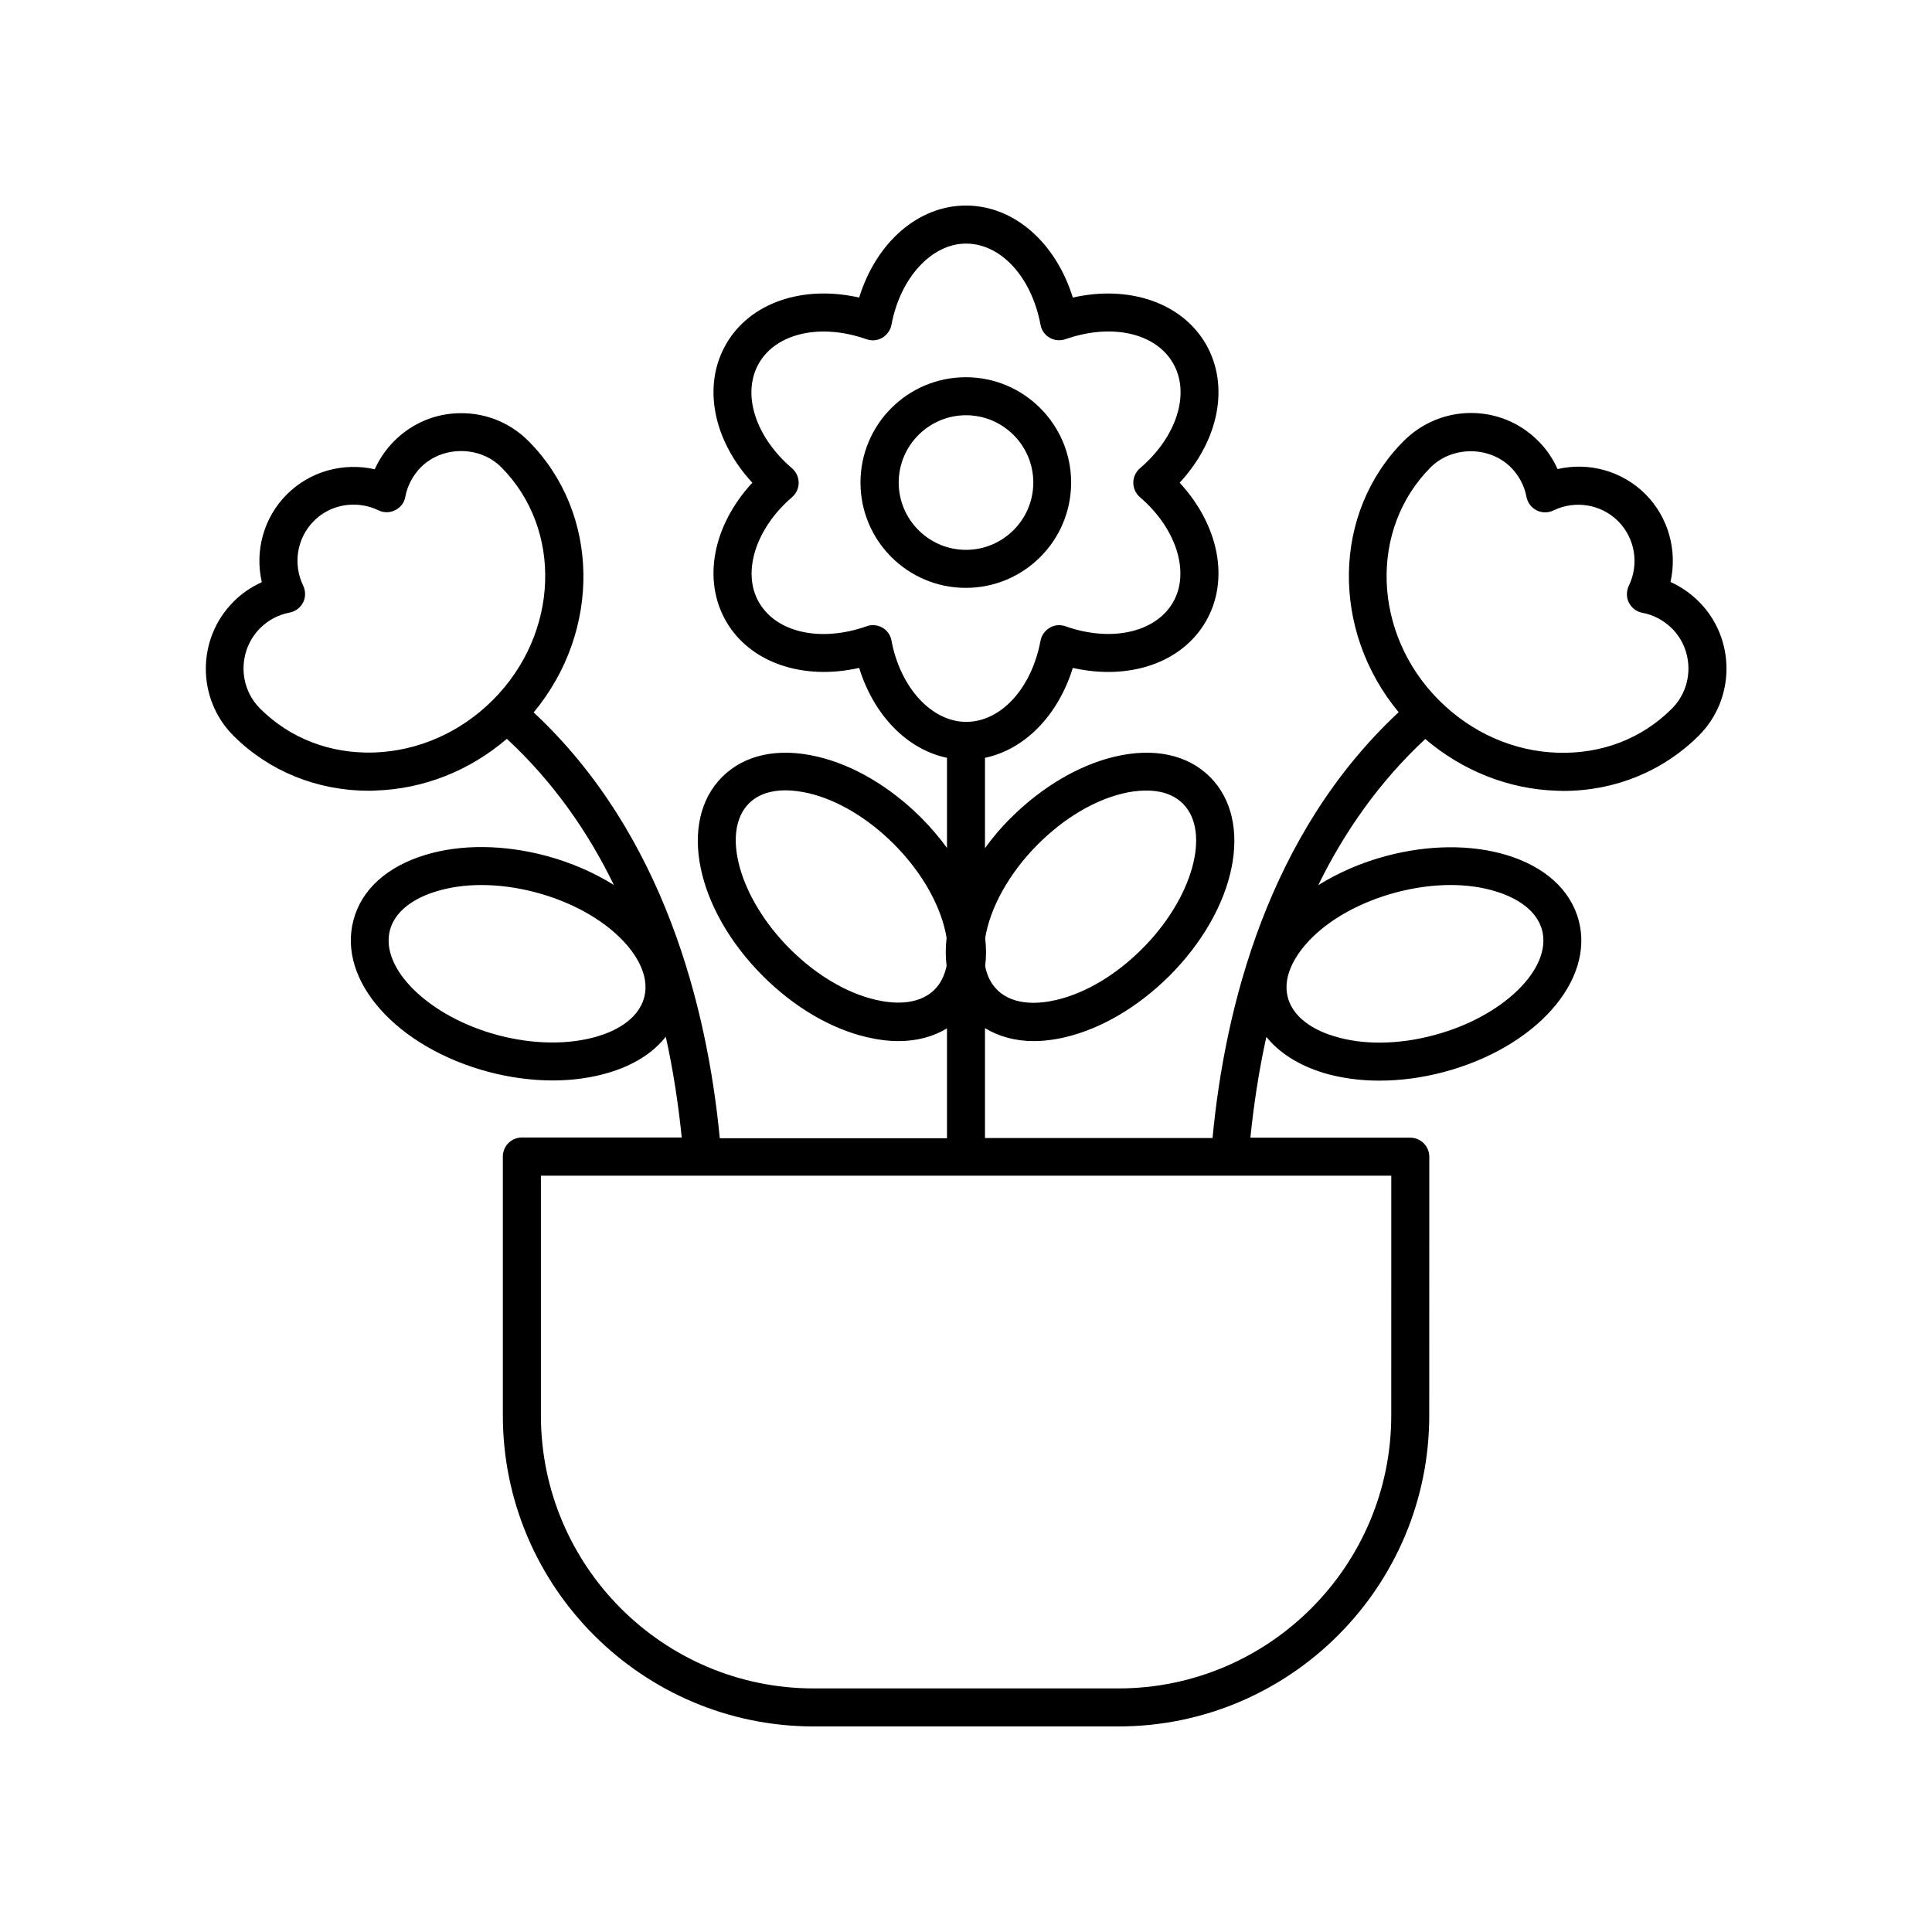 <?xml version="1.0" encoding="UTF-8"?>
<!-- Uploaded to: ICON Repo, www.iconrepo.com, Generator: ICON Repo Mixer Tools -->
<svg fill="#000000" width="800px" height="800px" version="1.1" viewBox="144 144 512 512" xmlns="http://www.w3.org/2000/svg">
 <g>
  <path d="m427.86 271.88c0-15.367-12.496-27.91-27.91-27.91-15.418 0-27.91 12.496-27.91 27.91 0 15.418 12.496 27.91 27.91 27.91 15.414 0 27.91-12.492 27.91-27.91zm-45.695 0c0-9.824 8.012-17.836 17.836-17.836s17.836 8.012 17.836 17.836c0 9.824-8.012 17.836-17.836 17.836s-17.836-8.012-17.836-17.836z"/>
  <path d="m241.75 353.55c0.605 0 1.16 0 1.762-0.051 12.746-0.402 24.938-5.238 34.812-13.703 12.293 11.387 21.562 24.738 28.363 38.742-5.289-3.324-11.438-5.996-18.035-7.758-11.184-2.973-22.52-3.074-31.84-0.25-10.227 3.074-17.027 9.219-19.145 17.332-4.281 16.07 11.488 33.703 35.82 40.203 5.742 1.512 11.539 2.266 17.027 2.266 5.238 0 10.277-0.707 14.812-2.066 6.602-1.965 11.738-5.238 15.113-9.523 2.066 9.32 3.375 18.34 4.231 26.703h-42.371c-2.769 0-5.039 2.266-5.039 5.039v68.617c0 45.445 36.98 82.422 82.371 82.422h80.762c45.445 0 82.371-36.98 82.371-82.422l0.012-68.566c0-2.769-2.266-5.039-5.039-5.039h-42.371c0.855-8.363 2.168-17.383 4.231-26.703 3.426 4.231 8.566 7.508 15.113 9.523 4.535 1.359 9.574 2.066 14.812 2.066 5.543 0 11.336-0.754 17.027-2.266 24.336-6.449 40.102-24.133 35.82-40.203-2.168-8.113-8.969-14.258-19.145-17.332-9.371-2.82-20.656-2.719-31.84 0.25-6.602 1.762-12.746 4.434-18.035 7.758 6.852-14.008 16.07-27.305 28.363-38.742 9.875 8.414 22.066 13.301 34.812 13.703 0.605 0 1.16 0.051 1.762 0.051 13.703 0 26.398-5.188 35.922-14.66 9.773-9.773 9.773-25.746 0-35.52-2.215-2.215-4.734-3.93-7.508-5.188 1.863-8.262-0.504-17.129-6.648-23.277-6.144-6.144-14.965-8.566-23.277-6.648-1.258-2.769-2.973-5.34-5.188-7.508-4.734-4.734-11.035-7.356-17.734-7.356s-13 2.621-17.785 7.356c-19.094 19.094-19.348 50.332-1.41 71.945-34.613 32.242-46.047 78.293-49.324 112.85h-60.301v-29.121c3.68 2.215 8.012 3.426 12.898 3.426 2.672 0 5.543-0.352 8.465-1.059 9.523-2.266 19.246-8.012 27.457-16.172 17.836-17.836 22.57-40.961 10.832-52.75-5.945-5.945-14.914-7.859-25.293-5.391-9.523 2.266-19.246 8.012-27.457 16.172-2.621 2.57-4.887 5.289-6.902 8.062v-23.93c10.531-2.215 19.348-11.184 23.277-23.832 14.914 3.375 28.918-1.309 35.266-12.344 6.348-10.984 3.426-25.492-6.953-36.727 10.379-11.234 13.301-25.695 6.953-36.727-6.348-10.984-20.355-15.719-35.266-12.344-4.535-14.609-15.617-24.383-28.312-24.383s-23.781 9.773-28.312 24.383c-14.914-3.375-28.918 1.309-35.266 12.344-6.348 10.984-3.426 25.492 6.953 36.727-10.379 11.234-13.301 25.695-6.953 36.727 6.348 10.984 20.355 15.719 35.266 12.344 3.93 12.645 12.746 21.613 23.277 23.832v23.879c-2.016-2.769-4.281-5.441-6.852-8.012-8.16-8.16-17.938-13.957-27.457-16.172-10.379-2.469-19.348-0.555-25.293 5.391-11.738 11.738-7.004 34.914 10.832 52.75 8.16 8.16 17.938 13.957 27.457 16.172 2.973 0.707 5.793 1.059 8.465 1.059 4.887 0 9.219-1.16 12.848-3.375v29.121h-60.211c-3.324-34.512-14.762-80.609-49.324-112.85 17.938-21.562 17.684-52.801-1.41-71.945-4.734-4.734-11.035-7.356-17.785-7.356s-13 2.621-17.734 7.356c-2.215 2.215-3.93 4.734-5.188 7.508-8.312-1.863-17.129 0.504-23.277 6.648-6.144 6.144-8.566 14.965-6.648 23.277-2.769 1.258-5.34 2.973-7.508 5.188-9.773 9.773-9.773 25.746 0 35.52 9.422 9.371 22.117 14.559 35.871 14.559zm72.953 54.816c-1.664 6.195-8.414 9.117-12.344 10.277-7.609 2.266-16.977 2.168-26.348-0.301-18.238-4.836-31.387-17.633-28.668-27.859 1.664-6.195 8.414-9.117 12.344-10.277 3.629-1.109 7.656-1.664 11.891-1.664 4.637 0 9.574 0.656 14.461 1.965 9.422 2.519 17.582 7.055 23.074 12.797 2.82 2.969 7.254 8.863 5.59 15.062zm199.26-27.863c4.938-1.309 9.824-1.965 14.461-1.965 4.231 0 8.262 0.555 11.891 1.664 3.879 1.16 10.68 4.082 12.344 10.277 2.719 10.227-10.379 23.023-28.668 27.859-9.422 2.519-18.742 2.621-26.348 0.301-3.93-1.16-10.68-4.082-12.344-10.277s2.82-12.09 5.594-15.062c5.438-5.742 13.648-10.277 23.07-12.797zm9.168-112.65c5.691-5.691 15.566-5.691 21.262 0 2.117 2.117 3.578 4.836 4.133 7.809 0.301 1.562 1.309 2.871 2.672 3.578 1.41 0.707 3.074 0.707 4.434 0.051 5.793-2.82 12.695-1.664 17.18 2.82s5.644 11.387 2.82 17.18c-0.656 1.41-0.656 3.074 0.051 4.434 0.707 1.359 2.016 2.418 3.578 2.672 2.973 0.555 5.644 2.016 7.809 4.133 5.844 5.844 5.844 15.418 0 21.262-7.91 7.91-18.488 12.043-30.23 11.688-11.688-0.352-22.871-5.289-31.488-13.906-17.633-17.633-18.594-45.293-2.219-61.719zm-104.09 99.906c6.902-6.902 14.914-11.688 22.621-13.504 1.613-0.402 3.828-0.754 6.144-0.754 3.375 0 7.004 0.805 9.672 3.477 7.508 7.508 2.57 25.141-10.832 38.492-6.902 6.902-14.914 11.688-22.621 13.504-3.981 0.957-11.285 1.863-15.82-2.719-1.664-1.664-2.672-3.777-3.125-6.246 0.301-2.367 0.301-4.836 0-7.406 1.266-7.863 6.203-17.086 13.961-24.844zm-38.793-54.008c-0.25-1.461-1.16-2.719-2.418-3.426-0.754-0.453-1.664-0.656-2.519-0.656-0.555 0-1.16 0.102-1.664 0.301-12.141 4.281-23.879 1.715-28.516-6.348-4.586-7.91-0.855-19.598 8.766-27.859 1.109-0.957 1.762-2.367 1.762-3.828 0-1.461-0.656-2.871-1.762-3.828-9.773-8.363-13.402-19.801-8.766-27.859 4.637-8.012 16.375-10.629 28.516-6.348 1.41 0.504 2.922 0.352 4.18-0.402 1.258-0.754 2.168-2.016 2.418-3.426 2.32-12.445 10.633-21.516 19.754-21.516 9.27 0 17.383 8.867 19.75 21.512 0.25 1.461 1.16 2.719 2.418 3.426 1.258 0.754 2.82 0.855 4.18 0.402 12.141-4.281 23.879-1.715 28.516 6.348 4.637 8.012 1.008 19.496-8.766 27.859-1.109 0.957-1.762 2.367-1.762 3.828 0 1.461 0.656 2.871 1.762 3.828 9.621 8.211 13.352 19.949 8.766 27.859-4.637 8.012-16.375 10.629-28.516 6.348-1.41-0.504-2.922-0.352-4.18 0.402-1.258 0.754-2.168 2.016-2.418 3.426-2.367 12.645-10.48 21.512-19.75 21.512-9.121-0.043-17.434-9.109-19.75-21.555zm-4.332 95.168c-7.707-1.812-15.77-6.648-22.621-13.504-13.352-13.352-18.289-30.984-10.832-38.492 2.672-2.672 6.348-3.477 9.672-3.477 2.316 0 4.535 0.402 6.144 0.754 7.707 1.812 15.77 6.648 22.621 13.504 7.758 7.758 12.695 16.977 13.957 24.836-0.301 2.57-0.301 5.039 0 7.406-0.504 2.469-1.512 4.586-3.125 6.246-4.531 4.594-11.836 3.688-15.816 2.727zm136.78 110.18c0 39.902-32.445 72.348-72.297 72.348h-80.758c-39.902 0-72.297-32.445-72.297-72.348v-63.527h225.36zm-299.77-208.62c2.117-2.117 4.836-3.578 7.809-4.133 1.562-0.301 2.871-1.309 3.578-2.672 0.707-1.359 0.707-3.023 0.051-4.434-2.82-5.793-1.664-12.695 2.82-17.18 2.871-2.871 6.648-4.332 10.531-4.332 2.215 0 4.484 0.504 6.602 1.512 1.41 0.707 3.074 0.656 4.434-0.051 1.41-0.707 2.418-2.016 2.672-3.578 0.555-2.973 2.016-5.644 4.133-7.809 5.691-5.691 15.617-5.691 21.262 0 16.375 16.426 15.418 44.082-2.215 61.715-8.566 8.566-19.75 13.504-31.488 13.906-11.688 0.352-22.32-3.777-30.23-11.688-5.801-5.844-5.801-15.363 0.043-21.258z"/>
 </g>
</svg>